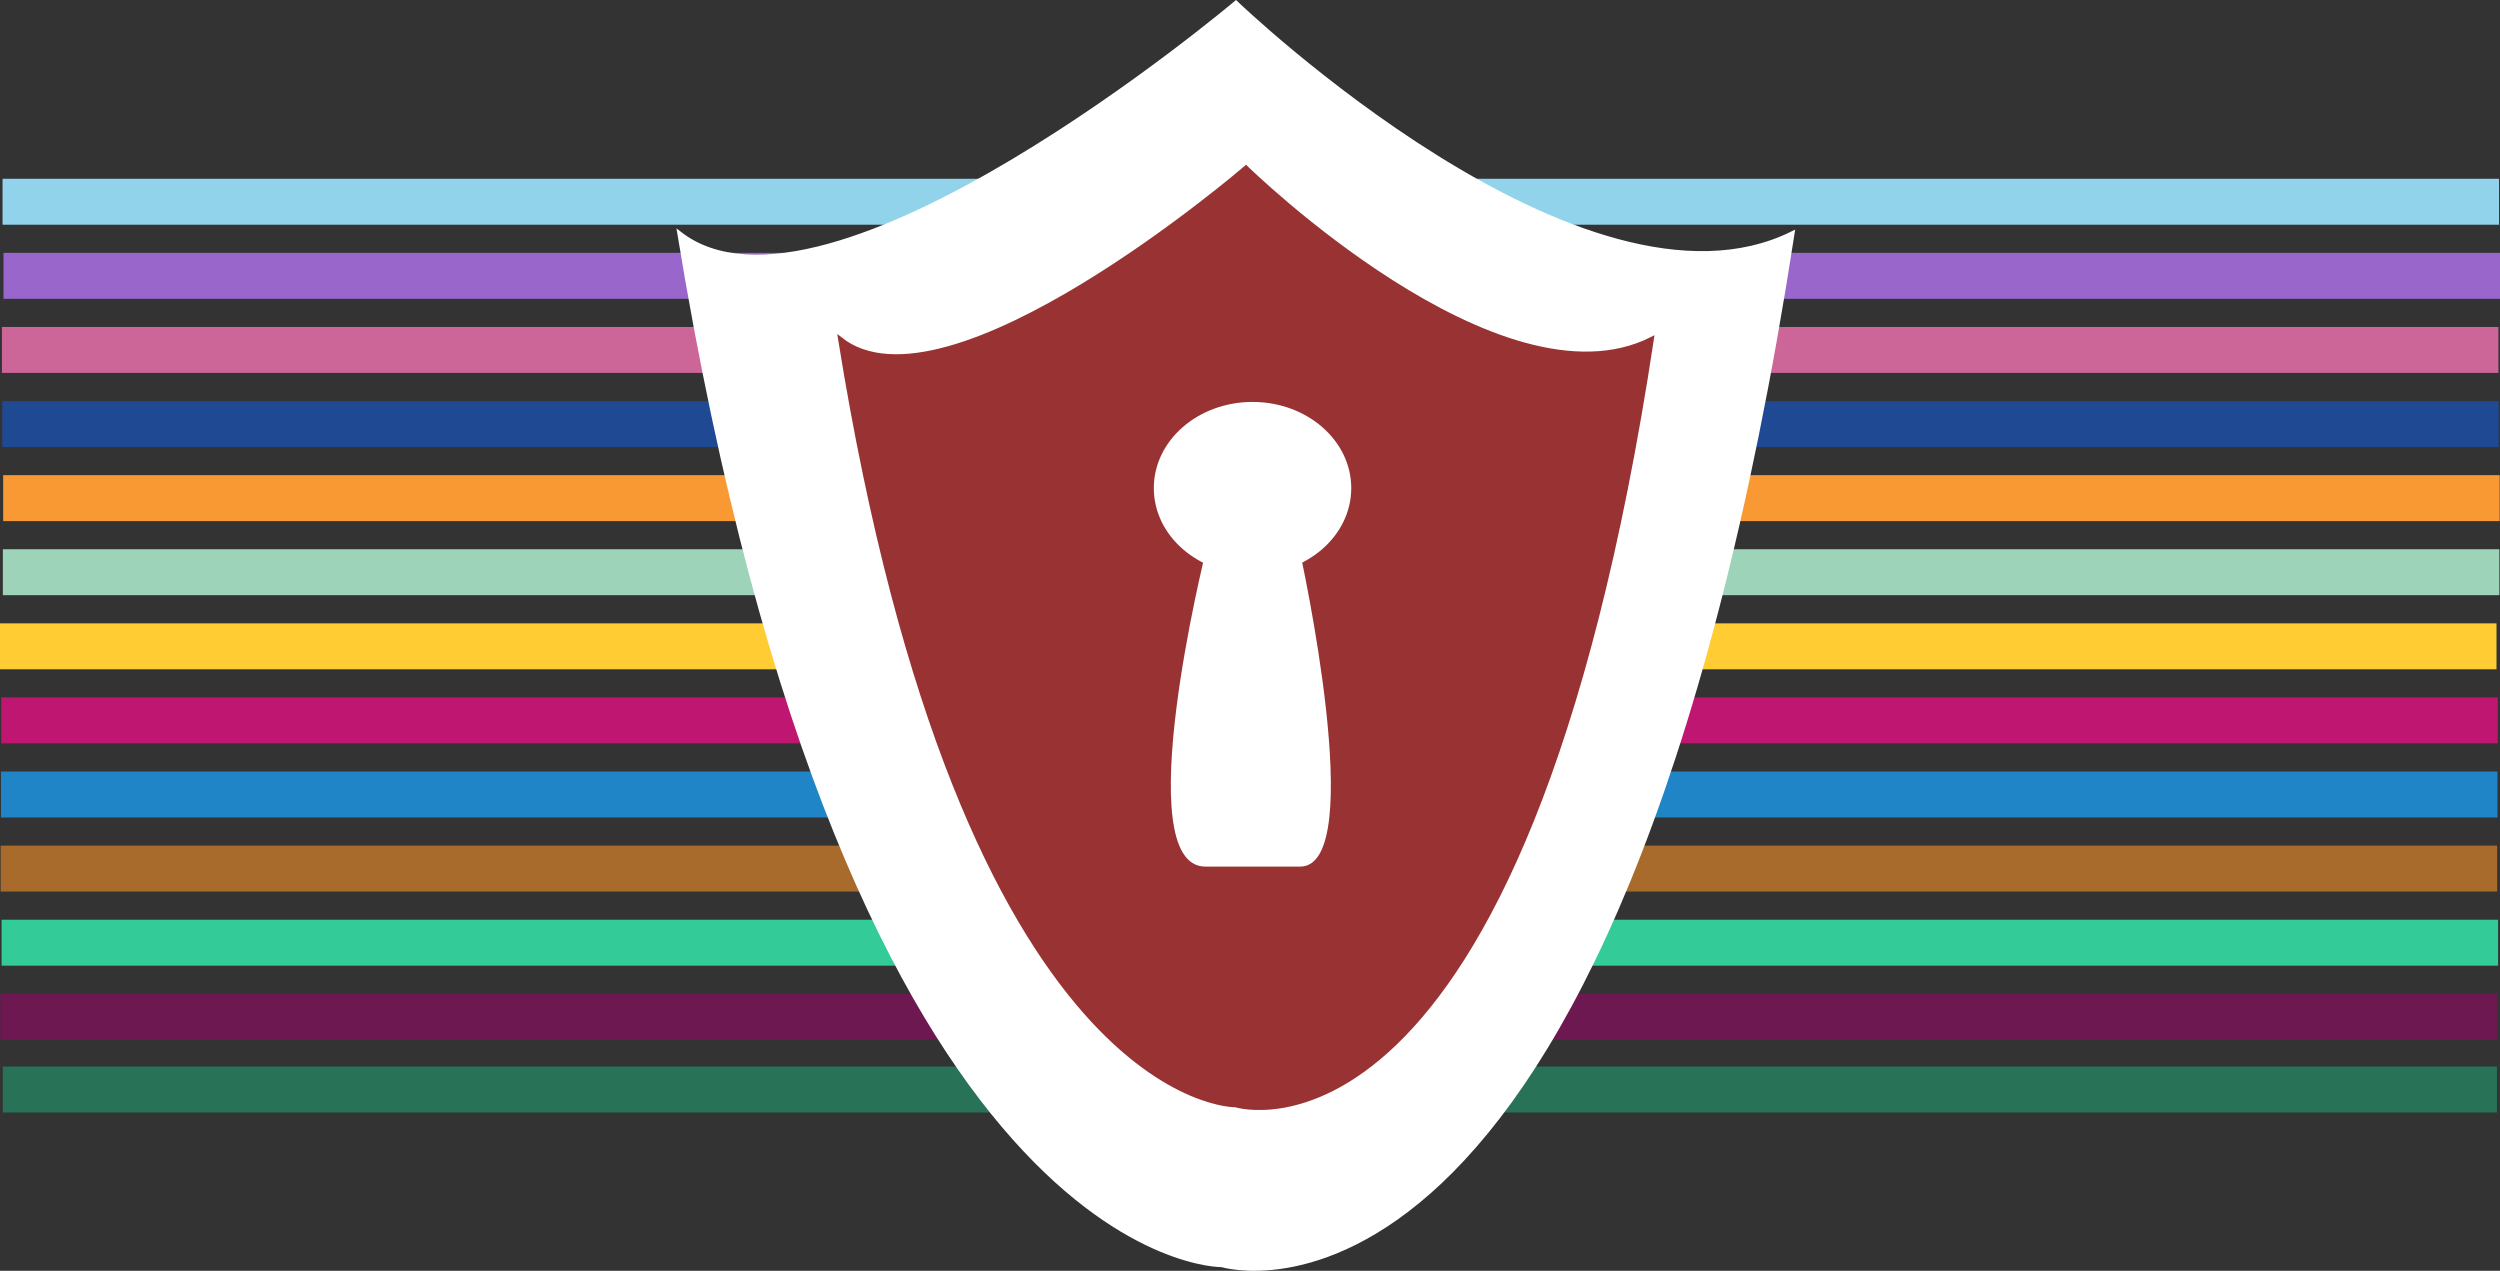 <svg xmlns="http://www.w3.org/2000/svg" viewBox="0 0 622 316.17"><rect x="0" y="0" width="622" height="316.17" fill="#333333" stroke="none"/><defs><style>.cls-1{fill:#3c9;}.cls-2{fill:#bf1671;}.cls-3{fill:#91d3eb;}.cls-4{fill:#f89934;}.cls-5{fill:#2085c6;}.cls-6{fill:#1f4993;}.cls-7{fill:#a86b2c;}.cls-8{fill:#9dd3b9;}.cls-9{fill:#6e1851;}.cls-10{fill:#c69;}.cls-11{fill:#96c;}.cls-12{fill:#fc3;}.cls-13{fill:#287257;}.cls-14,.cls-16{fill:#fff;}.cls-14{stroke:#fff;}.cls-14,.cls-15{stroke-miterlimit:10;}.cls-15{fill:#933;stroke:#933;}</style></defs><g id="Layer_2" data-name="Layer 2"><g id="Layer_1-2" data-name="Layer 1"><rect class="cls-1" x="0.4" y="228.83" width="621.13" height="11.43"></rect><rect class="cls-2" x="0.32" y="173.52" width="621.13" height="11.43"></rect><rect class="cls-3" x="0.63" y="44.48" width="621.13" height="11.43"></rect><rect class="cls-4" x="0.79" y="118.22" width="621.13" height="11.43"></rect><rect class="cls-5" x="0.24" y="191.96" width="621.13" height="11.43"></rect><rect class="cls-6" x="0.55" y="99.78" width="621.13" height="11.43" transform="translate(622.24 211) rotate(180)"></rect><rect class="cls-7" x="0.16" y="210.39" width="621.13" height="11.43"></rect><rect class="cls-8" x="0.71" y="136.65" width="621.13" height="11.43"></rect><rect class="cls-9" x="0.08" y="247.26" width="621.13" height="11.43"></rect><rect class="cls-10" x="0.48" y="81.35" width="621.13" height="11.43"></rect><rect class="cls-11" x="0.87" y="62.91" width="621.13" height="11.43"></rect><rect class="cls-12" y="155.09" width="621.13" height="11.43"></rect><rect class="cls-13" x="0.69" y="265.36" width="620.55" height="11.43"></rect><path class="cls-13" d="M96,234.67h0Z"></path><path class="cls-14" d="M307.5.67S205.55,86.73,169,58C211.32,316.2,304,314.77,304,314.77S401.76,344.88,446,58C394.06,83.86,307.5.67,307.5.67Z"></path><path class="cls-15" d="M310,41.67S235.65,105.6,209,84.29C239.86,276.06,307.44,275,307.44,275S378.74,297.37,411,84.29C373.12,103.47,310,41.67,310,41.67Z"></path><ellipse class="cls-16" cx="311.63" cy="121.44" rx="24.56" ry="21.44"></ellipse><path class="cls-16" d="M323.47,215.61H299.92c-19.4,0,0-78.09,0-78.09h23.55S340.68,215.61,323.47,215.61Z"></path></g></g></svg>